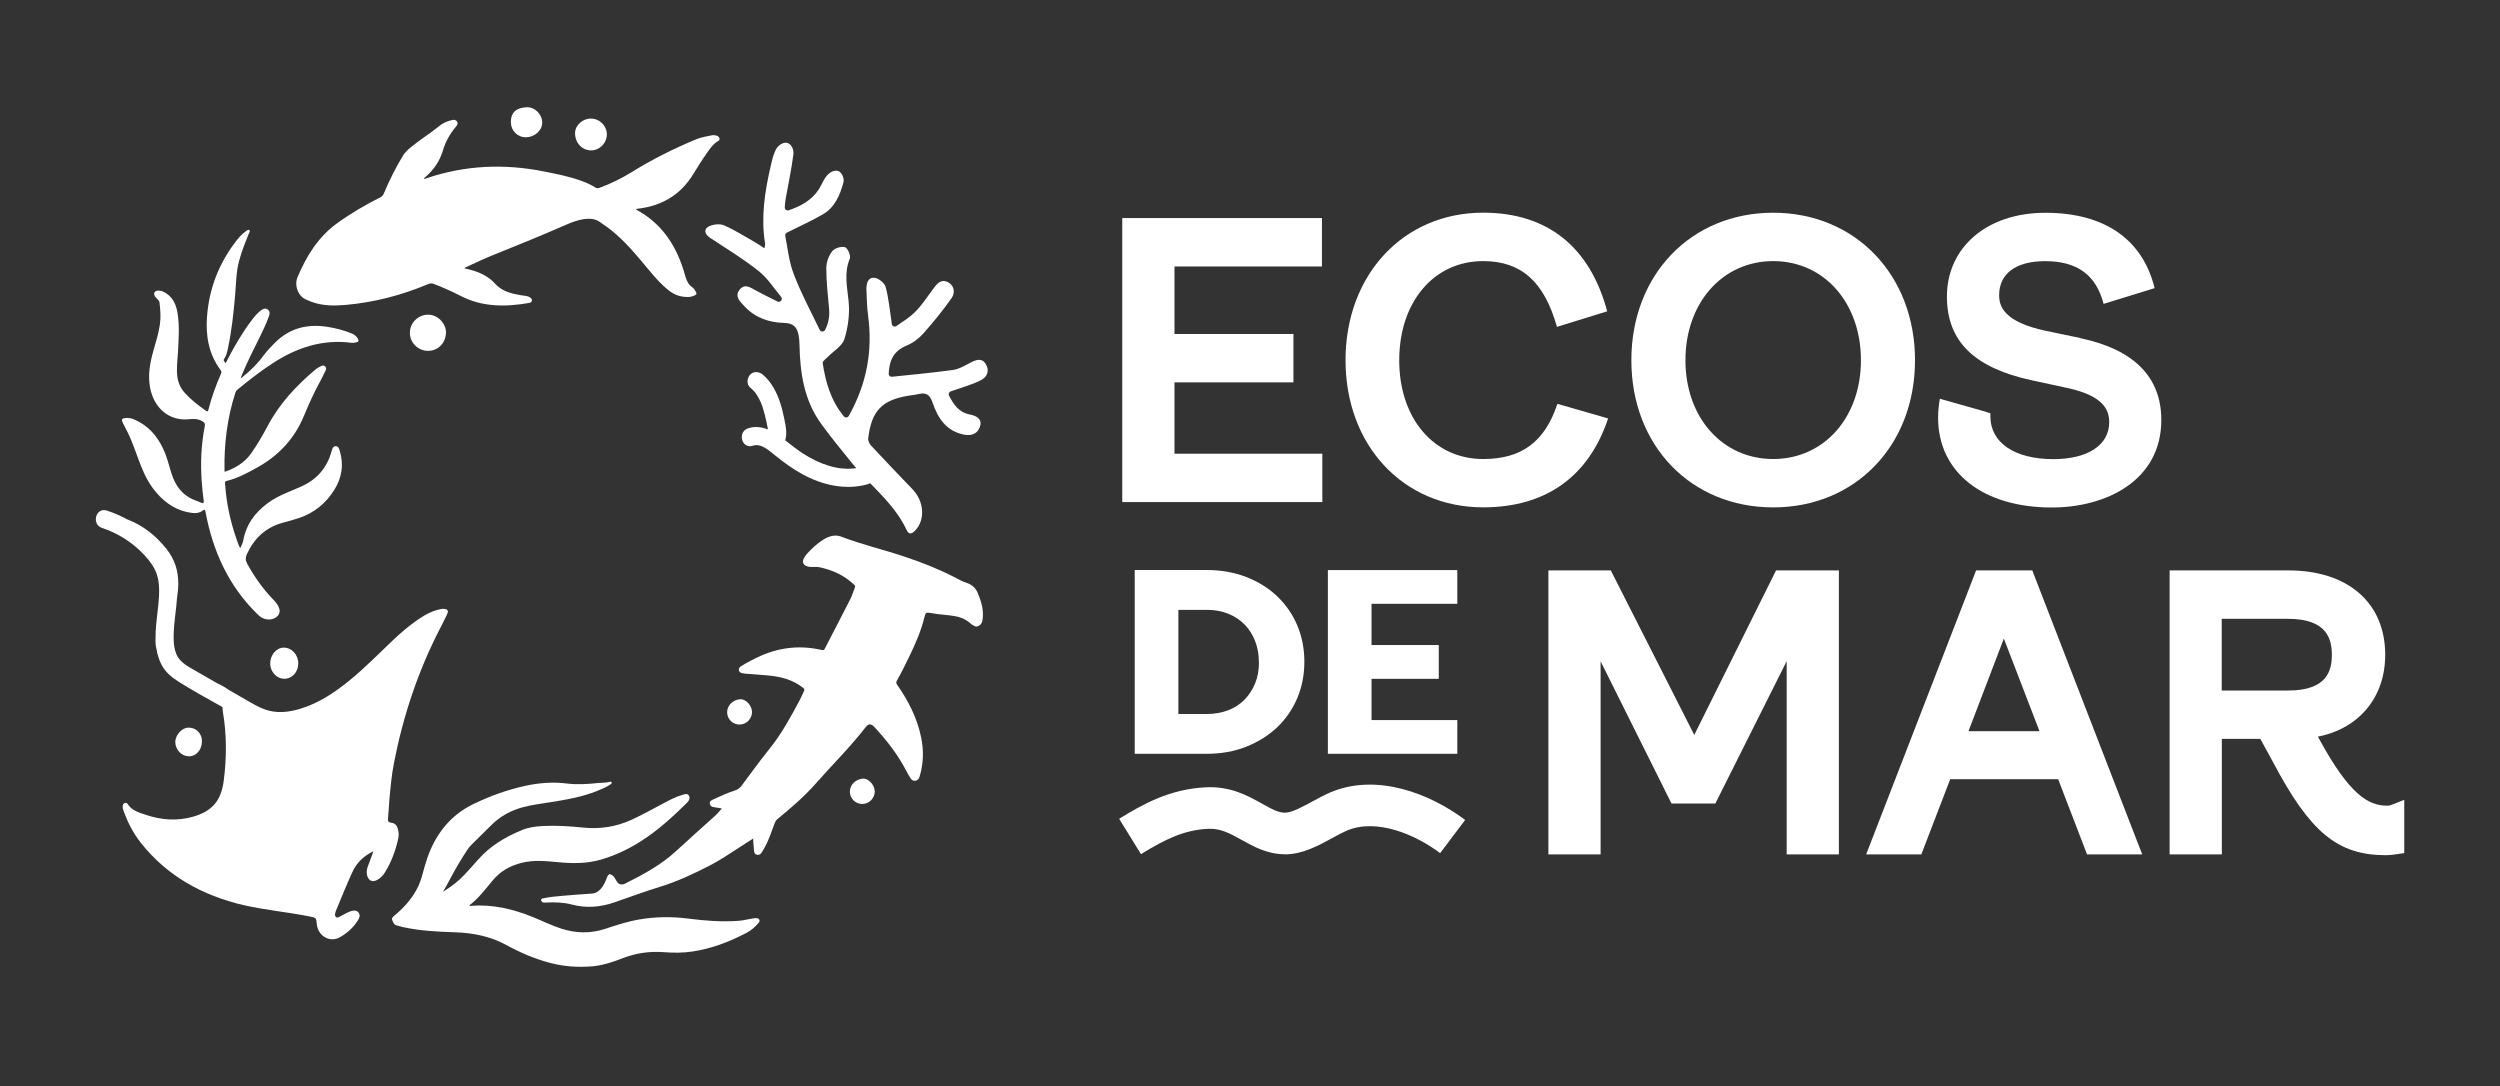 <?xml version="1.0" encoding="UTF-8"?>
<svg id="Capa_1" data-name="Capa 1" xmlns="http://www.w3.org/2000/svg" viewBox="0 0 455.86 198.11">
  <rect x="0" y="0" width="455.86" height="198.11" fill="#333333" stroke="none"/>
  <defs>
    <style>
      .cls-1 {
        fill: #fff;
      }
    </style>
  </defs>
  <g>
    <polygon class="cls-1" points="323.85 104.01 308.94 134.01 293.72 104.01 282.34 104.01 282.34 155.8 291.86 155.8 291.86 120.59 304.79 146.52 312.78 146.52 325.79 120.56 325.79 155.8 335.31 155.8 335.31 104.01 323.85 104.01"/>
    <path class="cls-1" d="M370.86,104.74l-.28-.73h-10.25l-20.05,51.79h10.06l5.27-13.72h19.68l5.27,13.72h10.06l-19.77-51.07ZM371.89,133.33h-12.95l6.45-16.89,6.5,16.89Z"/>
    <path class="cls-1" d="M435.9,146.83c-.13.05-.35.08-.64.08-3.46,0-6.89-2.08-12.4-12.21l-.2-.38c7.51-1.48,12.27-7.18,12.27-14.91,0-9.5-6.78-15.4-17.68-15.4h-21.63v51.79h9.52v-21.07h7.02l2.31,4.23c6.78,12.85,11.79,16.98,20.59,16.98.68,0,1.27-.08,1.78-.16l1.56-.22v-9.72l-2.49.99ZM405.12,112.84h12.12c7.13,0,7.96,3.75,7.96,6.57s-.83,6.5-7.96,6.5h-12.12v-13.07Z"/>
  </g>
  <g>
    <polygon class="cls-1" points="214.16 69.72 235.85 69.72 235.85 60.9 214.16 60.9 214.16 48.59 241.05 48.59 241.05 39.76 204.64 39.76 204.64 91.55 241.12 91.55 241.12 82.73 214.16 82.73 214.16 69.72"/>
    <path class="cls-1" d="M323.33,38.79c-14.98,0-25.86,11.31-25.86,26.9s10.88,26.83,25.86,26.83,25.86-11.28,25.86-26.83-10.88-26.9-25.86-26.9ZM339.33,65.69c0,10.43-6.73,18.01-16,18.01s-16-7.57-16-18.01,6.73-18.08,16-18.08,16,7.6,16,18.08Z"/>
    <path class="cls-1" d="M283.98,73.65c-2.3,6.92-6.52,10.05-13.53,10.05-9.01,0-15.31-7.4-15.31-18.01s6.29-18.08,15.31-18.08c6.93,0,11.12,3.73,13.45,11.99l9.16-2.83c-3.14-11.76-10.91-17.99-22.61-17.99-14.54,0-25.1,11.31-25.1,26.9s10.56,26.83,25.1,26.83c11.43,0,19.25-5.61,22.78-16.21l-9.26-2.67Z"/>
    <path class="cls-1" d="M379.31,61.63l-6.3-1.31c-7.6-1.62-8.48-4.47-8.48-6.47,0-3.96,3.05-6.23,8.38-6.23,5.85,0,9.29,2.49,10.67,7.79l9.3-2.87c-2.18-8.89-9.1-13.74-19.91-13.74s-17.96,6.42-17.96,15.26c0,8.15,4.93,13.01,15.5,15.29l6.44,1.39c6.78,1.47,7.65,4.12,7.65,6.27,0,4.14-3.9,6.71-10.18,6.71-7.09,0-11.49-3-11.49-7.82,0-.19,0-.36,0-.54l-1.08-.35-8.13-2.3c-.2,1.18-.32,2.33-.32,3.46,0,9.94,8.14,16.37,20.73,16.37,9.94,0,19.97-4.93,19.97-15.95,0-7.85-4.99-12.88-14.82-14.94Z"/>
  </g>
  <path class="cls-1" d="M234.31,155.77c-3.21,0-5.69-1.39-7.89-2.61-2.06-1.15-3.84-2.15-6.17-2.03-4.29.21-7.72,1.86-12.2,4.62l-3.98-6.45c4.42-2.73,9.27-5.42,15.81-5.74,4.51-.23,7.68,1.55,10.24,2.98,1.84,1.03,3.03,1.67,4.23,1.65,1.23-.01,3.32-1.16,5-2.07,1.06-.58,2.16-1.18,3.25-1.64,8.44-3.59,18.22.25,24.56,5.03l-4.56,6.05c-4.44-3.35-11.56-6.43-17.03-4.1-.74.32-1.63.8-2.58,1.32-2.54,1.39-5.43,2.97-8.55,3-.04,0-.08,0-.13,0Z"/>
  <g>
    <path class="cls-1" d="M80.95,111.02c-.14-.02-.29,0-.43.02-1.59.27-2.97,1.02-4.27,1.91-1.62,1.11-3.1,2.38-4.52,3.72-2.68,2.53-5.26,5.19-8.13,7.51-2.68,2.17-5.52,4.05-8.85,5.06-1.82.55-3.7.82-5.57.38-1.94-.46-3.57-1.62-5.29-2.57-.01,0-.02-.01-.03-.02-.71-.41-1.42-.81-2.13-1.22-.45-.31-.9-.62-1.39-.86-.24-.12-.48-.23-.72-.35-1.52-.87-3.05-1.75-4.57-2.63-1.11-.64-2.24-1.31-2.81-2.52-.58-1.23-.61-2.67-.57-4,.07-2.16.48-4.31.61-6.46.13-.84.22-1.68.23-2.54.02-2.37-.67-4.49-2.15-6.35-1.95-2.46-4.3-4.31-7.17-5.4-1.18-.64-2.42-1.18-3.7-1.6-2.02-.67-2.88,2.51-.88,3.17,2.61.86,5.01,2.3,6.99,4.21,1.02.99,1.97,2.07,2.62,3.34.61,1.2.8,2.56.8,3.89,0,2.84-.68,5.64-.65,8.48-.04.63-.02,1.27.1,1.91.02.13.06.24.09.36.16.96.44,1.89.9,2.76.68,1.3,1.81,2.27,3.04,3.04,2.61,1.66,5.36,3.15,8.07,4.67-.01.28.03.57.07.85.71,4.18.7,8.36.16,12.55-.47,3.71-2.14,5.64-5.74,6.63-2.85.78-5.66.56-8.44-.37-1.25-.42-2.55-.76-3.33-1.97-.11-.17-.3-.28-.52-.21-.25.08-.36.29-.39.54-.04.35.06.68.18,1.01.76,2.05,1.74,3.98,3.1,5.7,4.83,6.1,11.27,9.63,18.7,11.37,3.97.92,8.07,1.27,12.08,2.08,1.2.24,1.22.21,1.33,1.42.18,2.03,2.3,3.49,4.28,2.33,1.37-.8,2.51-1.84,3.31-3.21.24-.41.35-.85,0-1.27-.34-.4-.78-.39-1.25-.27-.62.16-1.15.52-1.72.8-.37.18-.84.56-1.13.31-.32-.29-.12-.87.05-1.28.96-2.32,1.91-4.66,2.95-6.94.76-1.68,2.05-2.91,3.84-3.79-.37,1.01-.7,1.9-1.03,2.79-.2.55-.29,1.12-.11,1.7.28.92.98,1.21,1.82.75.61-.33,1.06-.82,1.42-1.39,1.17-1.89,1.93-3.96,2.41-6.13.1-.46.11-.94.02-1.41-.14-.74-.38-1.4-1.3-1.5-.35-.04-.64-.2-.59-.68.11-1.17.16-2.34.26-3.51.2-2.23.4-4.46.83-6.67,1.66-8.56,4.38-16.75,8.38-24.51.45-.88.91-1.76,1.32-2.66.29-.62.1-.91-.59-.98Z"/>
    <path class="cls-1" d="M115.98,38.12c.05.09.07.13.09.14,4.43,2.39,7.05,6.21,8.54,10.91.15.47.27.94.42,1.4.23.69.51,1.35,1.17,1.78.31.21.51.53.7.88.18.34.11.46-.18.61-.86.44-1.75.36-2.65.17-.94-.21-1.74-.7-2.46-1.32-1.79-1.52-3.21-3.38-4.72-5.17-1.87-2.22-3.81-4.36-6.16-6.1-.39-.29-.82-.54-1.2-.84-.95-.73-2.02-.78-3.15-.61-1.06.17-2.05.53-3.04.96-4.39,1.92-8.83,3.74-13.28,5.52-1.71.69-3.38,1.47-5.06,2.25-.11.05-.25.07-.31.22.46.12.91.22,1.36.35,1.61.46,3.09,1.19,4.22,2.45,1.28,1.43,2.98,1.81,4.74,2.12.58.1,1.19.06,1.7.45.19.15.33.29.27.54-.05.25-.23.36-.46.4-4.32.76-8.57.79-12.6-1.31-1.56-.81-3.17-1.51-4.8-2.15-.38-.15-.67-.13-1.02.02-4.8,2.02-9.79,3.33-14.99,3.8-2.13.19-4.27.2-6.33-.56-.32-.12-.63-.26-.95-.4-1.52-.63-2.19-2.63-1.59-4.06,1.62-3.84,3.72-7.3,7.17-9.82,2.53-1.84,5.21-3.4,7.99-4.8.33-.16.48-.42.61-.72,1-2.35,2.12-4.64,3.45-6.82.56-.92,1.39-1.52,2.2-2.15,1.44-1.12,2.99-2.1,4.41-3.26.64-.53,1.41-.89,2.23-1.08.38-.09.77-.15,1.03.24.25.38.02.68-.22.97-1.08,1.27-1.87,2.7-2.35,4.31-.58,1.97-1.71,3.57-3.26,4.9-.05.05-.11.1-.16.15-.02.03-.03.06-.05.1.18.08.32-.03.46-.08,7.06-2.4,14.24-2.7,21.53-1.23,2.36.47,4.72.93,6.98,1.79.8.3,1.57.65,2.29,1.11.26.17.47.17.75.07,2.07-.75,4.02-1.72,5.89-2.87,3.73-2.31,7.64-4.27,11.69-5.96.96-.4,1.98-.56,2.99-.76.24-.05.5.01.75.06.28.06.49.23.57.52.09.31-.17.43-.36.54-.82.5-1.33,1.27-1.86,2.02-.9,1.27-1.73,2.59-2.54,3.92-2.32,3.82-5.77,5.83-10.15,6.34-.09.01-.18.02-.31.04Z"/>
    <path class="cls-1" d="M131.61,147.42c-.57-.1-1-.18-1.42-.24-.37-.05-.67-.18-.75-.59-.08-.43.21-.64.53-.78,1.32-.59,2.62-1.23,4.01-1.66.58-.18.97-.51,1.31-.97,1.66-2.21,3.27-4.47,5.01-6.62,2.25-2.78,3.92-5.9,5.59-9.02.27-.51.48-1.05.73-1.57.13-.28,0-.4-.21-.57-1.85-1.47-4.02-2.01-6.3-2.23-1.39-.13-2.78-.22-4.17-.33-.18-.01-.36-.04-.54-.07-.32-.06-.59-.19-.66-.55-.07-.36.13-.59.41-.76,1.17-.72,2.39-1.35,3.65-1.91,3.58-1.57,7.28-1.9,11.09-1.02.29.07.39-.03.5-.24,1.56-3.02,3.13-6.03,4.67-9.06.34-.67.55-1.42.83-2.12.09-.23.02-.34-.15-.5-1.81-1.72-3.99-2.7-6.41-3.2-.26-.05-.54-.03-.81-.03-.4,0-.79.03-1.19-.07-.87-.22-1.15-.79-.71-1.58.15-.27.33-.53.53-.75.88-.96,1.83-1.86,2.94-2.56,1.02-.65,2.18-1.01,3.36-.55,3.66,1.42,7.48,2.3,11.2,3.53,3.64,1.2,7.19,2.64,10.57,4.46.35.19.73.31,1.1.44.92.32,1.6.93,1.97,1.83.58,1.41,1.05,2.86.92,4.42-.05.58-.08,1.18-.7,1.55-.3.18-.52.2-.8.06-.24-.13-.5-.24-.69-.43-1.1-1.04-2.46-1.37-3.91-1.53-1.15-.12-2.3-.21-3.44-.43-.79-.15-.92-.03-1.1.74-.56,2.35-1.51,4.56-2.54,6.73-.78,1.63-1.58,3.26-2.47,4.83-.18.31-.17.51.04.81,2.06,2.95,3.67,6.1,4.38,9.66.48,2.38.41,4.75-.3,7.08-.11.37-.32.66-.72.74-.41.08-.72-.11-.92-.43-.28-.44-.54-.9-.78-1.36-1.54-2.97-3.56-5.57-5.83-8.01-.6-.64-1.07-.64-1.61.07-2.78,3.6-6.03,6.79-9.03,10.2-2.12,2.42-4.56,4.49-7.03,6.53-.23.19-.37.41-.48.69-.64,1.67-1.15,3.4-2.11,4.93-.26.42-.47,1-1.1.89-.66-.12-.56-.76-.62-1.24-.07-.55-.08-1.1-.12-1.73-.86.56-1.67,1.09-2.49,1.61-1.76,1.1-3.47,2.32-5.32,3.26-2.94,1.51-5.92,2.94-9.11,3.91-2.81.86-5.57,1.9-8.34,2.85-2.56.88-5.13,1.12-7.79.41-1.53-.41-3.11-.44-4.69-.37-.11,0-.22,0-.33.02-.33.02-.54-.2-.59-.45-.05-.27.27-.31.46-.35,1.08-.23,2.18-.34,3.28-.43,1.84-.14,3.68-.32,5.52-.42,1.34-.07,2.22-1.47,2.64-2.68.03-.09.07-.17.1-.25.29-.7.54-.77,1.12-.29.42.35.71,1.42,1.28,1.52.3.05.57.06.84-.08,3.33-1.68,6.62-3.42,9.39-5.99,2.36-2.19,4.78-4.32,7.16-6.48.4-.36.73-.79,1.16-1.26Z"/>
    <path class="cls-1" d="M80.75,162.62c1.47-.89,2.83-1.92,3.99-3.17.81-.88,1.62-1.76,2.4-2.66,2.21-2.54,5.01-4.19,8.07-5.45,1.18-.48,2.44-.65,3.72-.72,2.47-.13,4.92.03,7.37.28,3.07.32,5.98-.12,8.79-1.39,2.03-.92,3.97-2.02,5.94-3.06,1.1-.58,2.2-1.18,3.42-1.51.39-.11.88-.32,1.15.1.28.44.08.92-.28,1.28-4.54,4.55-9.41,8.59-15.76,10.43-2.6.75-5.21.71-7.86.46-2.18-.21-4.35-.43-6.53.11-2.19.54-4.03,1.58-5.44,3.36-.02.03-.05.05-.07.08-1.28,1.52-2.46,3.13-4.09,4.32.11.16.25.1.36.09,3.88-.3,7.54.57,11.11,2,1.76.71,3.46,1.56,5.27,2.15,2.68.87,5.34.94,8.04.05,2.06-.68,4.12-1.36,6.27-1.72,2.95-.5,5.9-.53,8.87-.15,3.03.39,6.08.63,9.15.41.98-.07,1.92-.34,2.89-.47.16-.02.33-.04.48-.02.51.09.64.48.31.87-.63.75-1.36,1.37-2.24,1.83-3.11,1.63-6.36,2.87-9.85,3.39-1.69.25-3.4.25-5.09.12-2.63-.21-5.15.14-7.61,1.1-1.77.69-3.58,1.3-5.49,1.47-2.59.22-5.17.06-7.7-.61-2.81-.74-5.46-1.87-8.01-3.27-2.95-1.62-6.16-2.22-9.49-2.33-3.15-.1-6.29-.26-9.38-.94-.37-.08-.73-.21-1.1-.3-.57-.14-.7-.62-.86-1.06-.11-.32.17-.52.39-.71,1.85-1.53,3.41-3.28,4.43-5.48.51-1.11.76-2.3,1.1-3.46.3-1.01.61-2.01,1.03-2.97,1.62-3.79,4.18-6.68,7.94-8.49,3.02-1.45,6.14-2.58,9.41-3.29,2.49-.54,5.01-.74,7.55-.42,1.94.24,3.86.11,5.79-.1.66-.07,1.34-.01,1.99-.2.14-.04.3-.09.39.07.1.2-.08.3-.2.39-.74.5-1.56.84-2.38,1.17-2.82,1.15-5.8,1.64-8.78,2.11-1.57.25-3.15.45-4.69.85-2.22.58-4.17,1.62-5.81,3.23-1.25,1.23-2.5,2.46-3.75,3.7-.3.29-.54.63-.77.98-1,1.53-1.94,3.1-2.8,4.71-.51.95-1.01,1.91-1.57,2.85Z"/>
    <path class="cls-1" d="M41.05,66.2c.25-.14.29-.35.38-.52,1.31-2.55,2.75-5.02,4.48-7.31.48-.64.99-1.25,1.63-1.74.39-.3.83-.53,1.29-.18.44.33.36.81.2,1.24-.43,1.19-.96,2.35-1.52,3.48-1.16,2.35-2.37,4.69-3.37,7.12-.08.2-.16.4-.24.61.2.06.27-.11.36-.19,1.48-1.17,2.8-2.5,3.92-4.04.52-.72,1.16-1.34,1.77-1.98,2.71-2.84,6.03-3.69,9.82-3.08,1.52.25,3,.62,4.43,1.22.52.22.87.55,1.11,1.04.14.28.04.45-.24.53-.31.08-.63.15-.96.11-5.3-.69-10.01.87-14.39,3.73-2.23,1.45-4.33,3.09-6.39,4.78-.21.17-.34.36-.42.62-1.49,4.63-2.07,9.39-1.97,14.24,0,.05.02.1.04.16,1.94-.68,3.63-1.68,4.84-3.4,1.08-1.55,2.04-3.17,2.91-4.83,2.18-4.16,5.31-7.52,8.88-10.5.29-.24.65-.39.98-.57.24-.13.49-.13.7.07.22.2.23.45.11.7-.35.71-.69,1.43-1.07,2.13-1.09,1.99-2.02,4.04-2.88,6.13-1.69,4.13-4.54,7.22-8.41,9.4-1.82,1.02-3.64,2.02-5.69,2.52-.42.1-.32.37-.3.62.23,3.42.94,6.73,2.07,9.96.19.56.37,1.13.68,1.69.25-.51.49-.98.58-1.5.5-2.79,2.06-4.9,4.26-6.58,1.19-.91,2.51-1.58,3.89-2.14.74-.3,1.46-.63,2.2-.94,2.95-1.26,4.89-3.41,5.73-6.52.12-.43.26-.93.77-.92.52,0,.63.55.75.95.73,2.47.34,4.82-1,6.98-1.53,2.47-3.67,4.23-6.43,5.16-.99.34-2.01.6-3.02.88-3.12.85-5.21,2.87-6.53,5.76-.26.57-.26,1.1.07,1.69,1.3,2.36,2.83,4.55,4.7,6.49.42.43.8.87,1.05,1.43.32.72.2,1.35-.45,1.84-.72.55-1.84.57-2.71.04-.33-.2-.59-.47-.87-.74-5.18-5.11-7.98-11.42-9.31-18.46-.09-.46-.17-.55-.57-.24-.53.4-1.16.47-1.81.4-2.66-.3-4.76-1.63-6.49-3.6-1.3-1.47-2.19-3.18-2.91-5-.82-2.07-1.47-4.2-2.47-6.2-.28-.57-.59-1.12-.86-1.69-.26-.55-.14-.74.46-.82.6-.08,1.15.05,1.69.28,2.45,1.06,4.1,2.92,5.22,5.29.64,1.35,1.01,2.79,1.43,4.21.58,1.95,1.51,3.63,3.33,4.71.71.42,1.5.63,2.24.97.33.15.46,0,.41-.35-.16-1.18-.29-2.37-.37-3.56-.24-3.38-.1-6.73.56-10.05.09-.47,0-.65-.46-.92-.78-.45-1.51-.46-2.36-.37-3.72.41-6.48-2.09-7.16-5.78-.42-2.27-.02-4.46.59-6.64.45-1.62.98-3.22,1.21-4.89.19-1.34.08-2.67-.08-4-.03-.21-.15-.36-.29-.5-.19-.19-.4-.38-.54-.6-.32-.5-.07-1,.53-1.04.55-.04,1.03.17,1.48.46,1.34.87,1.88,2.19,2.12,3.69.38,2.36.19,4.73.07,7.1-.08,1.53-.33,3.07-.09,4.6.17,1.07.63,2.03,1.37,2.84,1.13,1.24,2.45,2.25,3.81,3.22.29.21.38.13.46-.18.57-2.25,1.35-4.43,2.29-6.55.1-.23.13-.42-.04-.65-2.2-2.93-2.77-6.28-2.5-9.82.39-5.18,2.22-9.81,5.43-13.9.47-.6.97-1.17,1.61-1.6.2-.13.44-.41.66-.24.23.18,0,.47-.1.69-.64,1.57-1.27,3.15-1.72,4.8-.59,2.13-.58,4.33-.77,6.51-.28,3.19-.62,6.38-1.29,9.52-.15.68-.28,1.38-.71,1.98-.23.32.18.49.2.77Z"/>
    <path class="cls-1" d="M81.32,60.67c-.04,1.89-1.47,3.33-3.3,3.31-1.83-.02-3.32-1.54-3.28-3.36.04-1.81,1.54-3.24,3.35-3.24,1.85,0,3.3,1.78,3.23,3.28Z"/>
    <path class="cls-1" d="M107.79,21.62c1.61.04,2.9,1.37,2.86,2.95-.03,1.59-1.4,2.91-2.96,2.85-1.65-.06-2.88-1.46-2.83-3.23.04-1.38,1.45-2.61,2.93-2.57Z"/>
    <path class="cls-1" d="M98.87,22.34c.01,1.46-1.39,2.7-3.04,2.69-1.44,0-2.61-1.18-2.67-2.6-.08-2.14,1.22-2.78,2.82-2.87,1.54-.09,2.87,1.27,2.89,2.78Z"/>
    <path class="cls-1" d="M54.39,121c0,1.54-1.14,2.77-2.54,2.77-1.42,0-2.58-1.28-2.58-2.81,0-1.53,1.15-2.87,2.46-2.87,1.48,0,2.67,1.3,2.66,2.91Z"/>
    <path class="cls-1" d="M36.82,135.22c-.02,1.54-1.08,2.72-2.4,2.69-1.34-.03-2.45-1.22-2.46-2.62,0-1.16,1.16-2.7,2.59-2.61,1.31.08,2.3,1.13,2.28,2.54Z"/>
    <path class="cls-1" d="M159.51,144.29c0,1.25-1,2.28-2.26,2.31-1.25.02-2.29-1-2.28-2.26,0-1.25,1.09-2.3,2.43-2.36.99-.04,2.1,1.17,2.1,2.32Z"/>
    <path class="cls-1" d="M137.13,129.81c0,1.25-1,2.28-2.26,2.31-1.25.02-2.29-1-2.28-2.26,0-1.25,1.09-2.3,2.43-2.36.99-.04,2.1,1.17,2.1,2.32Z"/>
    <path class="cls-1" d="M179.74,66.34c-.75-1.13-1.77-.73-2.78-.21-1.03.53-2.09,1.18-3.2,1.33-3.69.51-7.4.85-11.11,1.24-.33.04-.62-.23-.6-.57.1-2.12.7-4.06,3.21-5.09,1.19-.49,2.25-1.27,3.1-2.23,1.83-2.06,3.59-4.21,5.17-6.47.63-.91.55-2.25-.68-2.88-1.29-.66-2.01.29-2.7,1.23-1.07,1.45-2.06,2.98-3.33,4.24-.94.94-2.11,1.66-3.36,2.52-.34.24-.82.01-.85-.4-.01-.16-.03-.29-.05-.41-.33-2.12-.51-4.29-1.08-6.35-.2-.71-1.32-1.59-2.07-1.64-1.2-.07-1.46,1.12-1.42,2.18.06,1.57.09,3.15.3,4.7.87,6.46-.25,12.49-3.52,18.31-.19.34-.66.37-.91.07-2.4-2.93-3.32-6.26-3.85-9.73-.05-.32.62-.77.98-1.14,1.03-1.06,2.58-1.95,2.98-3.2.67-2.15.99-4.56.78-6.8-.25-2.67-.9-5.23.21-7.89.22-.52-.4-1.94-.88-2.08-.68-.2-1.89.18-2.33.74-.64.82-1.08,2.02-1.08,3.06,0,2.48.28,4.96.51,7.44.13,1.46-.16,2.75-.73,3.84-.21.4-.78.4-.98,0-1.64-3.39-3.4-6.68-4.72-10.13-.9-2.33-1.15-4.91-1.56-7.01-.05-.24.08-.48.29-.59,2.49-1.24,4.59-2.19,6.57-3.34,2.21-1.28,3.14-3.56,3.76-5.87.17-.65-.3-1.81-.95-2.02-.48-.16-1.01-.02-1.43.26-1.16.76-1.48,2.14-2.22,3.22-1.29,1.87-3.13,2.89-5.38,3.67-.37.13-.76-.16-.73-.56.04-.54.07-.97.14-1.39.48-2.75,1.08-5.49,1.43-8.25.11-.84-.36-2.03-1.31-2.12-.6-.06-1.4.48-1.71.97-.61.94-.85,2.15-1.11,3.27-1.1,4.67-1.81,9.38-1.03,14.19.03.2-.05.42-.12.82-.65-.42-1.16-.78-1.7-1.09-1.87-1.06-3.7-2.24-5.66-3.09-.76-.33-1.97-.2-2.75.18-1.03.5-.79,1.45.19,2.09,3.01,1.98,6.11,3.86,8.91,6.1,1.58,1.27,2.74,3.07,4.05,4.68.16.2.17.48,0,.68-.16.21-.44.27-.68.15-1.27-.64-2.55-1.27-3.81-1.94-1.03-.55-2.14-1.44-3.1-.18-.93,1.21.11,2.14.91,3,1.95,2.11,4.54,2.97,7.23,3.03,1.84.04,2.35.92,2.62,2.15.12.58.17,1.18.18,1.77.1,5.17.83,10.18,3.94,14.46,1.78,2.45,3.7,4.79,5.6,7.14.26.33.54.65.81.96-3.39.51-6.75-.79-9.62-2.61-1.18-.75-2.25-1.63-3.35-2.48.04-.09.08-.18.1-.28.26-1.22,0-2.41-.25-3.61-.2-.96-.42-1.92-.72-2.85-.63-1.95-1.6-3.86-3.18-5.21-.65-.56-1.69-.69-2.33,0-.56.61-.7,1.73,0,2.33.32.28.63.57.9.9.01.01.07.09.11.14.03.05.08.11.08.12.11.16.22.33.32.5.2.34.38.7.54,1.06,0,.03.13.32.15.39.08.22.15.43.23.65.26.81.46,1.64.64,2.47.09.4.17.8.24,1.2.01.08.03.15.04.23-1.15-.46-2.39-.63-3.63-.21-2,.67-1.14,3.85.88,3.17,1.52-.51,3.01.94,4.12,1.82,1.55,1.24,3.16,2.42,4.91,3.38,3.63,1.98,7.87,2.97,11.93,1.82.16-.05.3-.11.43-.19,2.52,2.6,5.08,5.17,6.65,8.55.46,1,1.05.63,1.61.03,1.81-1.95,1.57-5.27-.52-7.45-2.54-2.64-5.07-5.29-7.56-7.97-.31-.33-.59-.9-.54-1.31.6-5.09,2.53-7.06,7.55-7.83.52-.08,1.04-.13,1.55-.25,1.4-.34,2.12,0,2.64,1.54.96,2.82,2.5,5.26,5.86,5.86,1.53.27,2.5-.41,2.83-1.66.34-1.29-.83-1.83-1.89-2.03-2.03-.39-2.95-1.81-3.8-3.44-.15-.29-.01-.66.3-.77.12-.04.23-.08.34-.12,1.74-.62,3.55-1.1,5.19-1.93,1.11-.56,1.64-1.76.84-2.98Z"/>
  </g>
  <g>
    <path class="cls-1" d="M232.89,108.73c-1.57-1.49-3.47-2.67-5.65-3.52-2.17-.84-4.59-1.27-7.18-1.27h-13.15v33.51h13.15c2.59,0,5.01-.43,7.18-1.29,2.17-.86,4.07-2.05,5.64-3.54,1.57-1.5,2.81-3.29,3.67-5.32.86-2.04,1.29-4.26,1.29-6.6v-.09c0-2.35-.44-4.56-1.29-6.58-.86-2.02-2.09-3.8-3.67-5.3ZM229.56,120.7v.09c0,1.41-.23,2.7-.7,3.83-.47,1.14-1.12,2.14-1.93,2.97-.82.83-1.82,1.48-2.98,1.92-1.17.45-2.47.68-3.89.68h-5.19v-18.99h5.19c1.41,0,2.71.23,3.88.7,1.16.46,2.16,1.12,2.98,1.95.82.83,1.47,1.84,1.93,3.01.46,1.17.7,2.46.7,3.84Z"/>
    <polygon class="cls-1" points="265.73 131.74 265.73 131.3 250.09 131.3 250.09 123.78 262.35 123.78 262.35 117.62 262.32 117.62 262.32 117.62 250.09 117.62 250.09 110.1 265.73 110.1 265.73 103.95 265.68 103.95 247.2 103.95 242.13 103.95 242.13 106.48 242.13 133.76 242.13 137.45 247.2 137.45 265.73 137.45 265.73 137.45 265.73 131.74 265.73 131.74"/>
  </g>
</svg>